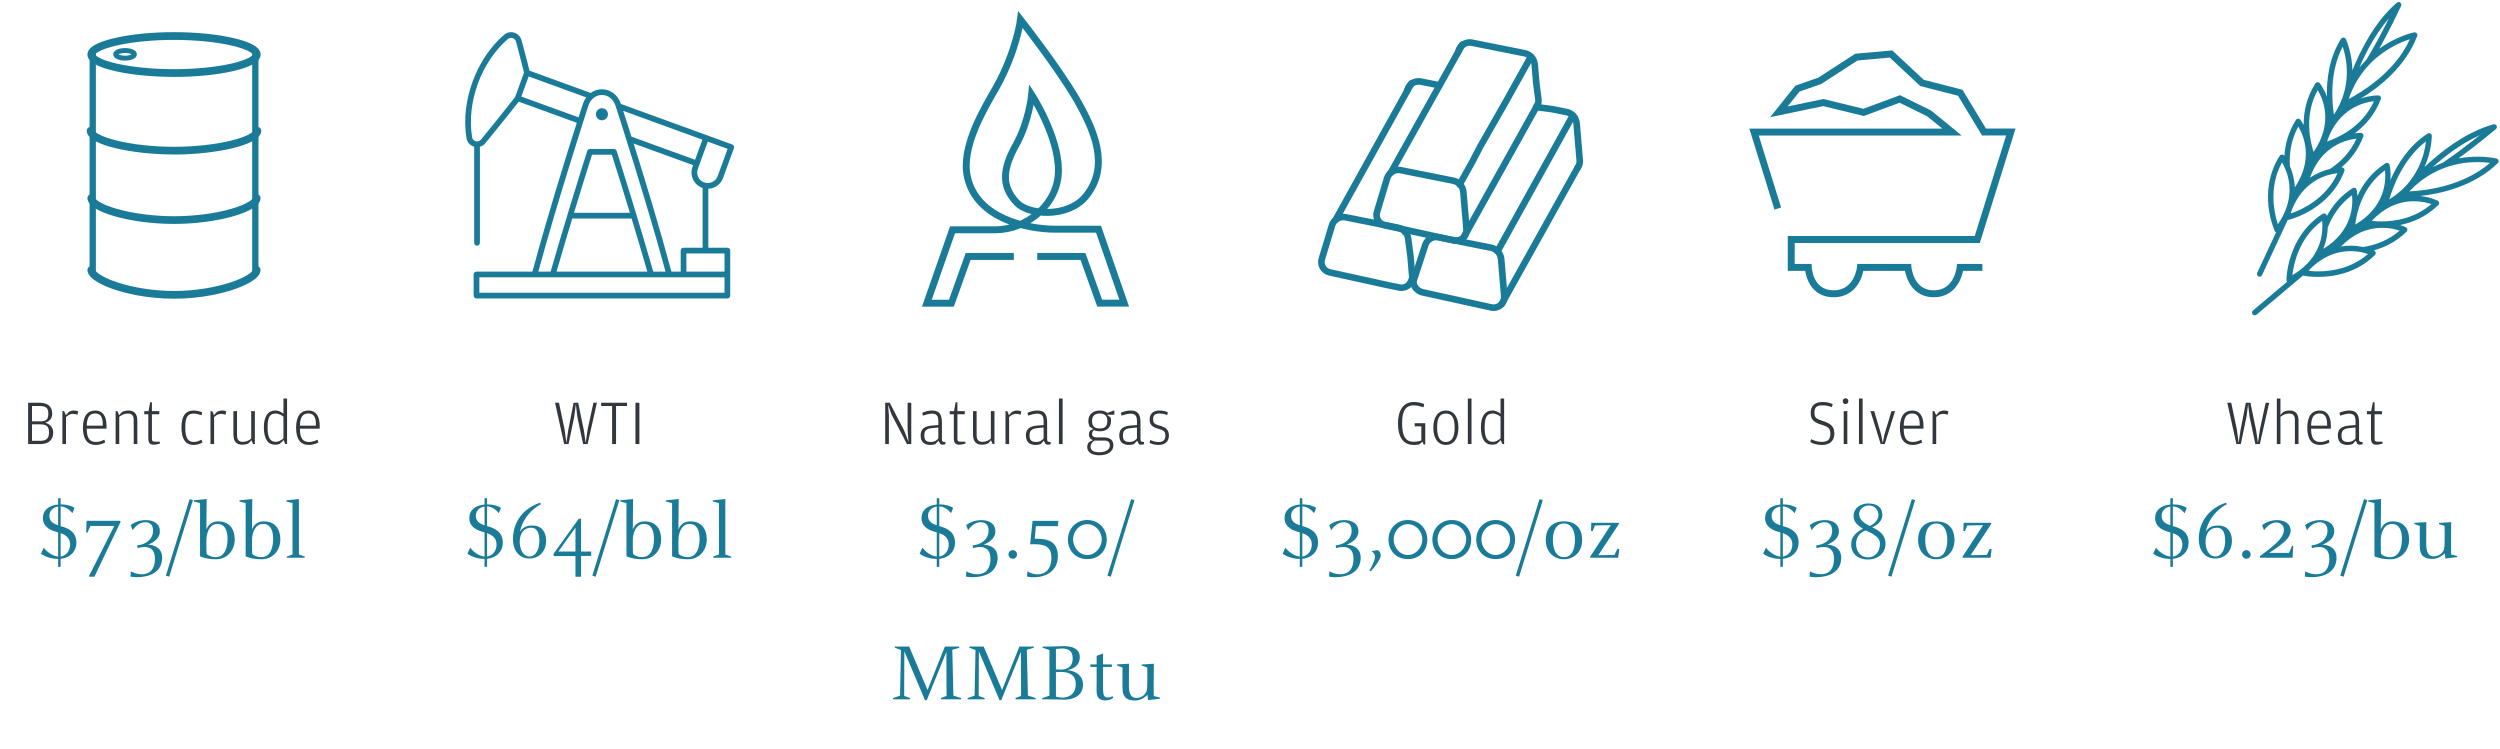 <svg width="671" height="201" viewBox="0 0 671 201" fill="none" xmlns="http://www.w3.org/2000/svg">
<path d="M670.616 43.079C670.55 42.823 670.342 42.625 670.086 42.559C670.001 42.54 668.034 42.048 664.997 42.048C663.446 42.048 661.706 42.18 659.861 42.511C664.931 38.832 669.566 34.934 669.907 34.641C670.171 34.424 670.247 34.036 670.077 33.733C669.916 33.431 669.566 33.279 669.226 33.364C661.375 35.549 654.375 41.376 650.762 44.81C652.72 40.336 652.691 36.533 652.691 36.467C652.691 36.202 652.54 35.956 652.303 35.833C652.067 35.701 651.783 35.72 651.556 35.861C646.477 39.115 643.374 44.223 641.586 48.319C641.766 45.954 641.388 44.308 641.378 44.271C641.321 44.034 641.151 43.854 640.934 43.76C640.716 43.675 640.461 43.694 640.262 43.826C636.46 46.266 634.142 49.52 632.742 52.585C632.666 51.592 632.534 50.986 632.525 50.958C632.468 50.722 632.307 50.542 632.08 50.447C631.862 50.362 631.607 50.381 631.408 50.514C628.136 52.604 625.969 55.309 624.532 57.967C624.522 57.901 624.513 57.854 624.503 57.844C624.447 57.608 624.286 57.428 624.059 57.334C623.841 57.248 623.586 57.267 623.387 57.4C613.881 63.491 613.682 74.681 613.682 75.164C613.682 75.334 613.739 75.495 613.843 75.627L604.696 83.336C604.384 83.601 604.346 84.065 604.602 84.377C604.743 84.547 604.952 84.642 605.169 84.642C605.339 84.642 605.51 84.585 605.642 84.471L618.1 73.972C618.573 74.067 620.076 74.322 622.186 74.322C626.414 74.322 632.477 73.3 637.424 68.467C637.595 68.296 637.67 68.06 637.632 67.823C637.595 67.587 637.443 67.388 637.235 67.275C637.226 67.275 637.178 67.246 637.103 67.209C640.044 66.405 643.166 64.891 645.928 62.186C646.098 62.016 646.174 61.779 646.136 61.543C646.098 61.306 645.947 61.108 645.739 60.994C645.692 60.966 645.133 60.691 644.197 60.398C647.536 59.708 651.216 58.185 654.432 55.044C654.602 54.884 654.678 54.638 654.64 54.401C654.602 54.165 654.451 53.957 654.242 53.853C654.148 53.805 652.322 52.907 649.551 52.613C654.99 52.017 663.976 50.078 670.408 43.779C670.597 43.59 670.673 43.315 670.607 43.06L670.616 43.079ZM635.561 68.183C631.134 72.004 625.913 72.837 622.205 72.837C621.174 72.837 620.294 72.771 619.622 72.695L619.717 72.61C619.802 72.534 619.868 72.439 619.906 72.335C622.205 70.009 624.74 68.505 627.483 67.823C628.59 67.549 629.725 67.407 630.898 67.407C632.175 67.407 633.3 67.578 634.208 67.786C634.729 67.909 635.192 68.041 635.551 68.164L635.561 68.183ZM623.255 59.282C623.293 59.642 623.321 60.086 623.33 60.587C623.349 62.309 623.075 64.749 621.76 67.284C620.587 69.555 618.601 71.891 615.262 73.858C615.602 70.945 617.04 63.832 623.245 59.282H623.255ZM631.276 52.396C631.569 55.063 631.446 62.006 623.567 66.802C624.447 64.674 624.73 62.65 624.768 61.07C625.913 58.147 627.88 54.884 631.276 52.396ZM640.13 45.708C640.423 48.404 640.3 55.48 632.146 60.285C632.477 57.371 633.924 50.249 640.13 45.708ZM651.13 37.961C650.771 41.14 649.087 48.735 641.293 53.503C642.258 50.182 645.048 42.559 651.13 37.961ZM652.956 44.829C655.936 42.152 660.476 38.567 665.593 36.268C662.964 38.368 659.171 41.3 655.642 43.665C654.753 43.996 653.864 44.375 652.956 44.829ZM630.898 65.941C630.113 65.941 629.252 66.007 628.325 66.159C631.569 62.829 635.296 61.145 639.411 61.145C641.416 61.145 643.062 61.571 644.065 61.902C640.924 64.617 637.377 65.818 634.265 66.291C633.31 66.093 632.175 65.941 630.907 65.941H630.898ZM639.203 59.433C638.143 59.433 637.245 59.367 636.573 59.282C639.884 55.782 643.686 54.013 647.914 54.013C649.92 54.013 651.566 54.439 652.568 54.77C648.141 58.601 642.911 59.424 639.212 59.424L639.203 59.433ZM646.647 51.374C647.612 50.362 648.595 49.483 649.598 48.697C651.802 46.976 654.082 45.784 656.286 44.989C659.445 43.854 662.481 43.504 664.997 43.504C666.35 43.504 667.485 43.608 668.308 43.722C660.949 50.088 650.752 51.185 646.647 51.365V51.374Z" fill="#1A7B98"/>
<path d="M606.143 74.209C606.247 74.256 606.351 74.275 606.455 74.275C606.73 74.275 607.004 74.114 607.127 73.849L614.013 59.074C615.404 58.734 625.43 55.962 629.223 45.936C629.308 45.709 629.28 45.463 629.148 45.264C629.015 45.066 628.798 44.943 628.561 44.933H628.438C630.746 42.975 632.931 40.298 634.303 36.666C634.388 36.448 634.36 36.193 634.227 35.994C634.095 35.796 633.877 35.673 633.641 35.663H633.527C633.31 35.663 632.77 35.673 632.023 35.767C634.719 33.762 637.415 30.83 639.013 26.611C639.098 26.393 639.07 26.138 638.938 25.939C638.805 25.741 638.588 25.618 638.351 25.608H638.238C637.774 25.608 635.92 25.665 633.622 26.45C638.276 23.641 645.587 18.107 648.775 9.67C648.87 9.424 648.822 9.14 648.652 8.932C648.482 8.724 648.208 8.629 647.952 8.686C647.867 8.696 643.383 9.613 638.616 13.047C641.69 7.542 644.273 1.999 644.462 1.592C644.604 1.28 644.519 0.901 644.244 0.693C643.97 0.485 643.582 0.495 643.317 0.722C637.122 6.009 633.224 14.248 631.389 18.873C631.285 13.993 629.658 10.55 629.621 10.493C629.507 10.256 629.271 10.095 628.996 10.077C628.722 10.067 628.476 10.19 628.334 10.417C625.099 15.506 624.437 21.446 624.532 25.92C623.699 23.698 622.668 22.364 622.64 22.335C622.488 22.146 622.261 22.052 622.025 22.061C621.788 22.071 621.571 22.203 621.438 22.402C619.017 26.223 618.289 30.149 618.298 33.516C617.816 32.646 617.437 32.154 617.418 32.135C617.267 31.946 617.04 31.851 616.804 31.861C616.567 31.87 616.35 32.003 616.227 32.201C614.146 35.483 613.313 38.842 613.133 41.859C613.086 41.802 613.058 41.764 613.058 41.755C612.906 41.566 612.679 41.471 612.443 41.48C612.206 41.49 611.989 41.622 611.866 41.821C605.812 51.356 610.343 61.581 610.542 62.016C610.608 62.177 610.74 62.29 610.892 62.366L605.831 73.225C605.661 73.594 605.822 74.029 606.191 74.199L606.143 74.209ZM616.86 33.98C618.251 36.278 621.06 42.625 615.933 50.296C615.829 47.998 615.243 46.049 614.609 44.593C614.41 41.462 614.827 37.678 616.86 33.98ZM641.189 4.912C639.666 7.977 637.415 12.309 635.173 15.979C634.53 16.632 633.896 17.341 633.281 18.107C634.851 14.418 637.481 9.187 641.189 4.912ZM627.388 46.484C624.248 53.437 617.645 56.341 614.836 57.296L614.883 57.182C614.931 57.078 614.95 56.974 614.94 56.861C616.179 53.427 617.995 51.129 619.916 49.578C622.091 47.818 624.39 47.033 626.054 46.693C626.556 46.588 627.01 46.522 627.379 46.484H627.388ZM619.991 47.695C623.047 39.097 629.781 37.508 632.468 37.224C630.746 41.036 627.975 43.628 625.364 45.349C623.822 45.709 621.902 46.399 619.991 47.695ZM624.569 37.99C627.558 29.08 634.454 27.453 637.169 27.169C634.01 34.159 627.35 37.054 624.569 37.99ZM630.387 26.573C630.831 25.249 631.361 24.038 631.947 22.903C633.206 20.482 634.738 18.495 636.355 16.878C640.252 12.99 644.623 11.221 646.808 10.531C642.825 19.337 633.934 24.71 630.387 26.564V26.573ZM626.414 30.773C625.894 27.349 625.203 19.271 628.788 12.527C629.8 15.553 631.493 23.149 626.414 30.773ZM620.966 40.771C620.048 37.981 618.364 30.915 622.072 24.189C623.472 26.516 626.348 32.977 620.966 40.771ZM614.505 51.498C614.401 54.042 613.578 57.012 611.384 60.191C610.466 57.41 608.773 50.344 612.49 43.609C612.679 43.921 612.897 44.309 613.105 44.763C613.852 46.314 614.619 48.651 614.505 51.498Z" fill="#1A7B98"/>
<path d="M600.26 119.187L597.808 108.102H598.864L600.362 115.236L600.856 118.88L601.333 115.56L602.78 108.102H604.023L605.555 115.56L606.032 118.88L606.56 115.236L608.109 108.102H609.046L606.543 119.187H605.334L603.768 111.797L603.393 108.46L602.967 111.797L601.435 119.187H600.26ZM612.07 111.882V119.187H611.1V106.962H612.07V111.406L612.802 110.588C613.177 110.401 613.722 110.18 614.539 110.18C615.935 110.18 616.923 110.895 616.923 112.921V119.187H615.952V112.717C615.952 111.389 615.305 110.997 614.403 110.997C613.381 110.997 612.802 111.337 612.07 111.882ZM620.293 115.049C620.31 117.722 621.127 118.625 622.779 118.625C623.545 118.625 624.209 118.403 625.026 118.012L625.248 118.761C624.72 119.05 623.732 119.425 622.711 119.425C620.463 119.425 619.271 117.91 619.271 114.777C619.271 111.508 620.651 110.18 622.609 110.18C624.618 110.18 625.605 111.763 625.605 114.215V115.049H620.293ZM620.293 114.249H624.601V114.028C624.601 111.797 623.92 110.98 622.609 110.98C621.315 110.98 620.378 111.559 620.293 114.249ZM632.222 114.079V113.04C632.222 111.882 631.933 111.031 630.588 111.031C629.719 111.031 628.936 111.269 628.068 111.559L627.915 110.776C628.766 110.435 629.532 110.18 630.571 110.18C632.409 110.18 633.176 111.184 633.176 113.381V117.927C633.176 118.454 633.363 118.608 633.806 118.608H634.095L634.129 119.204C633.993 119.272 633.738 119.357 633.431 119.357C633.21 119.357 633.005 119.323 632.801 119.238L632.256 118.301L631.439 119.187C631.115 119.323 630.605 119.425 630.094 119.425C628.613 119.425 627.472 118.761 627.472 116.871C627.472 115.134 628.476 114.385 630.554 114.215L632.222 114.079ZM632.222 117.671V114.743L630.622 114.896C629.106 115.032 628.459 115.509 628.459 116.837V116.956C628.459 118.148 628.987 118.625 630.213 118.625C631.235 118.625 631.814 118.165 632.222 117.671ZM637.802 119.357C636.78 119.357 636.372 118.829 636.372 117.569V111.184H635.282V110.35H636.423L636.865 107.966H637.342V110.35H639.317V111.184H637.342V117.722C637.342 118.335 637.495 118.54 638.074 118.54H639.453L639.504 119.033C638.994 119.204 638.449 119.357 637.802 119.357Z" fill="#31373D"/>
<path d="M583.201 133.716V135.374H583.337C584.79 135.374 586.243 135.805 586.924 136.327L586.357 137.734C585.698 136.917 584.586 135.964 583.201 135.918V141.208C585.38 141.775 587.424 142.82 587.424 145.635C587.424 148.132 585.63 149.744 583.201 149.993V152.15H582.52V150.016C580.658 150.016 579.001 149.403 577.912 148.609L578.683 146.974C579.183 147.791 580.863 149.244 582.52 149.38V142.888C582.52 142.888 582.316 142.842 582.179 142.797C580.999 142.479 578.434 141.662 578.434 139.074C578.434 136.826 580.136 135.623 582.52 135.419V133.716H583.201ZM583.201 149.38C584.472 149.176 585.744 148.109 585.744 146.089C585.744 144.204 584.177 143.433 583.201 143.092V149.38ZM582.52 135.964C581.203 136.145 580.182 137.053 580.182 138.438C580.182 140.027 581.362 140.595 582.52 140.981V135.964ZM592.055 142.683C592.872 141.412 593.984 141.049 595.346 141.049C597.844 141.049 599.047 142.752 599.047 145.135C599.047 148.109 597.072 149.903 594.552 149.903C591.578 149.903 590.148 147.451 590.148 144.727C590.148 140.005 592.985 136.395 597.458 134.919L597.662 135.351C596.141 136.1 594.62 137.462 593.598 139.006C592.758 140.232 592.259 141.503 592.055 142.683ZM594.62 149.358C596.391 149.358 597.231 147.178 597.231 145.271C597.231 143.728 597.004 141.639 594.961 141.639C593.144 141.639 591.964 143.206 591.964 145.385C591.964 146.997 592.622 149.358 594.62 149.358ZM602.929 147.655C603.564 147.655 604.064 148.177 604.064 148.813C604.064 149.471 603.564 149.971 602.929 149.971C602.27 149.971 601.771 149.471 601.771 148.813C601.771 148.177 602.27 147.655 602.929 147.655ZM607.67 142.343L607.148 140.958C608.237 140.073 609.827 139.596 611.143 139.596C612.891 139.596 614.798 140.345 614.798 142.411C614.798 143.796 613.845 144.772 612.959 145.567C611.62 146.747 609.849 147.837 609.055 148.382H614.367L615.184 146.497L615.502 146.543L615.32 149.698H606.603L606.558 149.267C607.534 148.563 609.441 147.178 610.939 145.771C612.097 144.681 613.005 143.455 613.005 142.229C613.005 140.913 611.938 140.232 610.962 140.232C609.645 140.232 608.351 141.299 607.67 142.343ZM627.125 149.676C627.125 153.603 623.697 154.92 620.383 154.92C619.724 154.92 619.112 154.852 618.635 154.783L618.726 153.331C619.361 153.739 620.496 154.125 621.654 154.125C624.197 154.125 625.196 152.332 625.196 149.971C625.196 147.383 623.743 146.815 622.403 146.815C621.631 146.815 620.905 146.997 620.519 147.11L620.406 146.384C622.653 146.179 624.696 144.795 624.696 142.388C624.696 141.004 623.947 140.164 622.63 140.164C621.2 140.164 619.951 141.14 619.202 142.32L618.68 140.935C619.497 140.322 620.837 139.596 622.766 139.596C624.719 139.596 626.512 140.459 626.512 142.615C626.512 145.113 623.538 146.111 623.334 146.179C623.493 146.179 627.125 146.225 627.125 149.676ZM628.124 154.511L634.503 133.966L635.389 134.238L629.032 154.783L628.124 154.511ZM637.3 135.033L635.642 134.602V134.284L639.07 133.943L639.002 142.116C639.547 140.64 640.705 139.937 642.226 139.937C645.109 139.937 646.607 141.912 646.607 144.795C646.607 147.7 644.587 150.107 641.59 150.107C639.184 150.107 637.776 149.539 637.3 149.312V135.033ZM639.002 146.951C639.002 147.996 639.07 148.654 639.07 148.654C639.547 149.199 640.569 149.539 641.431 149.539C644.11 149.539 644.678 146.724 644.678 144.613C644.678 142.275 643.883 140.618 641.999 140.618C639.706 140.618 639.002 143.274 639.002 144.976V146.951ZM648.022 140.322L651.222 140.141C651.222 140.141 651.2 143.66 651.2 146.021C651.2 148.336 651.858 149.335 653.243 149.335C653.515 149.335 654.696 149.244 655.49 148.291C656.058 147.61 656.081 147.042 656.126 145.816C656.149 145.317 656.149 144.817 656.149 143.614C656.149 142.32 656.126 141.253 656.126 141.14L654.628 140.663V140.345L657.897 140.141C657.897 140.141 657.851 143.546 657.851 146.338C657.851 147.292 657.874 148.155 657.874 148.813L659.509 149.222V149.539C659.395 149.539 656.33 149.903 656.33 149.903L656.194 148.495C655.604 149.063 654.469 150.016 652.857 150.016C650.95 150.016 649.474 149.38 649.474 146.656V141.162L648.022 140.64V140.322Z" fill="#1A7B99"/>
<path d="M46.709 20.267C40.91 20.267 35.31 19.718 30.941 18.715C26.23 17.637 23.837 16.275 23.837 14.639C23.837 13.002 26.23 11.631 30.941 10.552C35.31 9.55 40.91 9.001 46.709 9.001C52.507 9.001 58.107 9.55 62.477 10.552C67.187 11.631 69.581 13.002 69.581 14.639C69.581 16.275 67.187 17.646 62.477 18.725C58.107 19.727 52.507 20.276 46.709 20.276V20.267ZM46.709 10.335C41.09 10.335 35.443 10.883 31.234 11.848C26.438 12.945 25.171 14.156 25.171 14.639C25.171 15.121 26.438 16.322 31.234 17.429C35.452 18.394 41.09 18.942 46.709 18.942C52.327 18.942 57.974 18.394 62.184 17.429C66.989 16.332 68.247 15.121 68.247 14.639C68.247 14.156 66.979 12.955 62.184 11.848C57.965 10.883 52.327 10.335 46.709 10.335Z" fill="#1A7B99" stroke="#1A7B99" stroke-width="0.747" stroke-miterlimit="10"/>
<path d="M46.709 59.73C41.166 59.73 35.396 58.992 30.903 57.696C28.264 56.94 23.837 55.341 23.837 53.147C23.837 52.778 24.13 52.484 24.499 52.484C24.868 52.484 25.161 52.778 25.161 53.147C25.161 53.761 26.788 55.133 31.262 56.419C35.642 57.677 41.27 58.406 46.699 58.406C52.129 58.406 57.757 57.687 62.136 56.419C66.61 55.133 68.237 53.752 68.237 53.147C68.237 52.778 68.54 52.484 68.9 52.484C69.259 52.484 69.562 52.778 69.562 53.147C69.562 55.341 65.135 56.93 62.496 57.696C58.003 58.983 52.233 59.73 46.69 59.73H46.709Z" fill="#1A7B99" stroke="#1A7B99" stroke-width="0.747" stroke-miterlimit="10"/>
<path d="M46.709 41.095C35.802 41.095 23.648 38.627 23.648 35.089C23.648 34.72 23.941 34.427 24.31 34.427C24.679 34.427 24.972 34.72 24.972 35.089C24.972 35.666 26.618 36.933 31.148 38.069C35.49 39.147 41.166 39.771 46.699 39.771C52.233 39.771 57.918 39.147 62.25 38.069C66.781 36.933 68.427 35.666 68.427 35.089C68.427 34.72 68.729 34.427 69.089 34.427C69.448 34.427 69.751 34.72 69.751 35.089C69.751 38.627 57.596 41.105 46.69 41.105H46.699L46.709 41.095Z" fill="#1A7B99" stroke="#1A7B99" stroke-width="0.747" stroke-miterlimit="10"/>
<path d="M46.709 79.793C39.236 79.793 33.58 78.28 30.874 77.372C28.755 76.662 23.837 74.771 23.837 72.453C23.837 72.094 24.13 71.791 24.499 71.791C24.868 71.791 25.161 72.094 25.161 72.453C25.161 73.077 26.826 74.619 31.29 76.114C35.765 77.608 41.383 78.469 46.699 78.469C52.015 78.469 57.634 77.608 62.108 76.114C66.573 74.619 68.237 73.077 68.237 72.453C68.237 72.094 68.54 71.791 68.9 71.791C69.259 71.791 69.562 72.094 69.562 72.453C69.562 74.771 64.643 76.662 62.524 77.372C59.819 78.28 54.162 79.793 46.69 79.793H46.709Z" fill="#1A7B99" stroke="#1A7B99" stroke-width="0.747" stroke-miterlimit="10"/>
<path d="M25.36 14.639H24.414V73.209H25.36V14.639Z" fill="#1A7B99" stroke="#1A7B99" stroke-width="0.747" stroke-miterlimit="10"/>
<path d="M69.004 14.639H68.058V73.209H69.004V14.639Z" fill="#1A7B99" stroke="#1A7B99" stroke-width="0.747" stroke-miterlimit="10"/>
<path d="M33.57 15.888C32.18 15.888 30.77 15.434 30.77 14.583C30.77 13.731 32.18 13.277 33.57 13.277C34.961 13.277 36.37 13.731 36.37 14.583C36.37 15.434 34.961 15.888 33.57 15.888ZM33.57 13.845C32.227 13.845 31.338 14.29 31.338 14.583C31.338 14.876 32.227 15.32 33.57 15.32C34.913 15.32 35.802 14.876 35.802 14.583C35.802 14.29 34.913 13.845 33.57 13.845Z" fill="#1A7B99" stroke="#1A7B99" stroke-width="0.747" stroke-miterlimit="10"/>
<path d="M7.549 119.186V108.101H10.733C12.623 108.101 14.019 109.004 14.019 111.013C14.019 112.613 12.946 113.175 12.146 113.465C13.049 113.669 14.291 114.486 14.291 116.087C14.291 118.334 12.674 119.186 10.903 119.186H7.549ZM8.588 113.09H10.767C12.418 113.09 12.963 112.545 12.963 111.081V110.962C12.963 109.515 12.367 108.97 10.58 108.97H8.588V113.09ZM8.588 118.317H10.767C12.333 118.317 13.151 117.738 13.151 116.189V116.036C13.151 114.486 12.487 113.89 10.818 113.89H8.588V118.317ZM17.681 111.422L18.532 110.502C18.975 110.298 19.384 110.179 19.826 110.179C20.371 110.179 20.763 110.298 20.984 110.4L20.78 111.319C20.405 111.166 20.099 111.081 19.554 111.081C18.788 111.081 18.277 111.456 17.715 111.932V119.186H16.745V110.349H17.221L17.681 111.422ZM23.278 115.048C23.295 117.721 24.112 118.624 25.764 118.624C26.53 118.624 27.194 118.402 28.011 118.011L28.232 118.76C27.704 119.049 26.717 119.424 25.695 119.424C23.448 119.424 22.256 117.909 22.256 114.776C22.256 111.507 23.635 110.179 25.593 110.179C27.602 110.179 28.59 111.762 28.59 114.214V115.048H23.278ZM23.278 114.248H27.585V114.027C27.585 111.796 26.904 110.979 25.593 110.979C24.299 110.979 23.363 111.558 23.278 114.248ZM31.972 111.439L32.738 110.587C33.113 110.4 33.657 110.179 34.475 110.179C35.871 110.179 36.858 110.894 36.858 112.92V119.186H35.888V112.716C35.888 111.388 35.241 110.996 34.339 110.996C33.317 110.996 32.738 111.336 32.006 111.881V119.186H31.035V110.349H31.512L31.972 111.439ZM41.235 119.356C40.214 119.356 39.805 118.828 39.805 117.568V111.183H38.715V110.349H39.856L40.299 107.965H40.776V110.349H42.751V111.183H40.776V117.721C40.776 118.334 40.929 118.539 41.508 118.539H42.887L42.938 119.032C42.427 119.203 41.882 119.356 41.235 119.356ZM51.961 119.424C49.867 119.424 48.709 117.926 48.709 114.742C48.709 111.592 49.833 110.179 51.961 110.179C52.83 110.179 53.613 110.4 54.26 110.672L54.09 111.456C53.238 111.183 52.676 111.013 52.029 111.013C50.548 111.013 49.731 111.711 49.731 114.588V114.81C49.731 117.772 50.582 118.624 52.029 118.624C52.83 118.624 53.255 118.402 54.09 118.011L54.345 118.743C53.783 119.083 52.915 119.424 51.961 119.424ZM57.427 111.422L58.279 110.502C58.721 110.298 59.13 110.179 59.573 110.179C60.117 110.179 60.509 110.298 60.73 110.4L60.526 111.319C60.152 111.166 59.845 111.081 59.3 111.081C58.534 111.081 58.023 111.456 57.461 111.932V119.186H56.491V110.349H56.968L57.427 111.422ZM67.43 117.704V110.349H68.4V119.186H67.924L67.464 118.164L66.749 118.981C66.391 119.169 65.812 119.356 64.995 119.356C63.633 119.356 62.645 118.641 62.645 116.615V110.349H63.616V116.819C63.616 118.147 64.246 118.59 65.131 118.59C66.136 118.59 66.766 118.266 67.43 117.704ZM76.08 111.064V106.961H77.05V119.186H76.574L76.131 118.13L75.126 119.1C74.871 119.22 74.445 119.356 73.832 119.356C71.874 119.356 70.819 117.755 70.819 114.674C70.819 111.626 72.028 110.179 73.867 110.179C74.888 110.179 75.603 110.638 76.08 111.064ZM76.08 117.653V111.83C75.688 111.524 74.956 110.996 73.986 110.996C72.606 110.996 71.823 111.711 71.823 114.588V114.827C71.823 117.636 72.624 118.59 74.003 118.59C74.837 118.59 75.314 118.249 76.08 117.653ZM80.49 115.048C80.507 117.721 81.325 118.624 82.976 118.624C83.743 118.624 84.406 118.402 85.224 118.011L85.445 118.76C84.917 119.049 83.93 119.424 82.908 119.424C80.661 119.424 79.469 117.909 79.469 114.776C79.469 111.507 80.848 110.179 82.806 110.179C84.815 110.179 85.803 111.762 85.803 114.214V115.048H80.49ZM80.49 114.248H84.798V114.027C84.798 111.796 84.117 110.979 82.806 110.979C81.512 110.979 80.576 111.558 80.49 114.248Z" fill="#31373D"/>
<path d="M16.276 133.715V135.373H16.412C17.865 135.373 19.318 135.804 19.999 136.326L19.432 137.733C18.773 136.916 17.661 135.963 16.276 135.917V141.207C18.455 141.774 20.498 142.819 20.498 145.634C20.498 148.131 18.705 149.743 16.276 149.992V152.149H15.595V150.015C13.733 150.015 12.076 149.402 10.987 148.608L11.758 146.973C12.258 147.79 13.938 149.243 15.595 149.379V142.887C15.595 142.887 15.391 142.841 15.255 142.796C14.074 142.478 11.509 141.661 11.509 139.073C11.509 136.825 13.211 135.622 15.595 135.418V133.715H16.276ZM16.276 149.379C17.547 149.175 18.819 148.108 18.819 146.088C18.819 144.203 17.252 143.432 16.276 143.091V149.379ZM15.595 135.963C14.278 136.144 13.257 137.052 13.257 138.437C13.257 140.026 14.437 140.594 15.595 140.98V135.963ZM23.132 142.932L23.245 139.777H32.258L32.349 140.117C32.349 140.117 27.195 150.832 25.334 154.805L23.813 154.76C24.222 153.965 30.669 141.161 30.669 141.161H24.267L23.473 142.955L23.132 142.932ZM43.518 149.675C43.518 153.602 40.09 154.919 36.776 154.919C36.117 154.919 35.504 154.851 35.028 154.782L35.118 153.33C35.754 153.738 36.889 154.124 38.047 154.124C40.59 154.124 41.588 152.331 41.588 149.97C41.588 147.382 40.136 146.814 38.796 146.814C38.024 146.814 37.298 146.996 36.912 147.109L36.798 146.383C39.046 146.179 41.089 144.794 41.089 142.387C41.089 141.003 40.34 140.163 39.023 140.163C37.593 140.163 36.344 141.139 35.595 142.319L35.073 140.934C35.89 140.321 37.23 139.595 39.159 139.595C41.112 139.595 42.905 140.458 42.905 142.614C42.905 145.112 39.931 146.11 39.727 146.179C39.886 146.179 43.518 146.224 43.518 149.675ZM44.517 154.51L50.896 133.965L51.781 134.237L45.425 154.782L44.517 154.51ZM53.692 135.032L52.035 134.601V134.283L55.463 133.942L55.395 142.115C55.94 140.639 57.098 139.936 58.619 139.936C61.502 139.936 63 141.911 63 144.794C63 147.7 60.98 150.106 57.983 150.106C55.577 150.106 54.169 149.538 53.692 149.311V135.032ZM55.395 146.95C55.395 147.995 55.463 148.653 55.463 148.653C55.94 149.198 56.962 149.538 57.824 149.538C60.503 149.538 61.071 146.723 61.071 144.612C61.071 142.274 60.276 140.617 58.392 140.617C56.099 140.617 55.395 143.273 55.395 144.975V146.95ZM65.935 135.032L64.278 134.601V134.283L67.706 133.942L67.638 142.115C68.183 140.639 69.341 139.936 70.862 139.936C73.745 139.936 75.243 141.911 75.243 144.794C75.243 147.7 73.223 150.106 70.226 150.106C67.82 150.106 66.412 149.538 65.935 149.311V135.032ZM67.638 146.95C67.638 147.995 67.706 148.653 67.706 148.653C68.183 149.198 69.204 149.538 70.067 149.538C72.746 149.538 73.313 146.723 73.313 144.612C73.313 142.274 72.519 140.617 70.635 140.617C68.342 140.617 67.638 143.273 67.638 144.975V146.95ZM78.519 135.032L76.862 134.601V134.283L80.221 133.942V148.812L81.788 149.379V149.697H76.975V149.379L78.519 148.812V135.032Z" fill="#1A7B99"/>
<path d="M376.176 77.549C375.949 77.549 375.712 77.53 375.485 77.474L371.9 76.736L356.804 73.416C355.943 73.227 355.196 72.687 354.751 71.931C354.316 71.174 354.202 70.266 354.458 69.433L357.191 60.381C357.627 58.934 358.989 57.922 360.502 57.922C360.729 57.922 360.956 57.95 361.183 57.988L375.324 60.807C376.053 60.958 376.715 61.318 377.245 61.847L377.339 61.951C377.595 62.226 377.822 62.557 377.973 62.916C378.143 63.304 378.247 63.711 378.285 64.127L378.909 68.923L379.344 74.097C379.42 74.995 379.127 75.856 378.522 76.509C377.916 77.162 377.065 77.54 376.185 77.54L376.176 77.549ZM360.502 58.575C359.282 58.575 358.175 59.398 357.825 60.57L355.092 69.623C354.893 70.294 354.969 70.994 355.328 71.6C355.687 72.215 356.264 72.631 356.945 72.782L357.106 72.82L372.052 76.112L375.637 76.849C376.535 77.048 377.434 76.745 378.049 76.083C378.531 75.553 378.767 74.872 378.711 74.163L378.276 68.998L377.651 64.203C377.623 63.843 377.528 63.512 377.386 63.191C377.245 62.859 377.036 62.557 376.791 62.32L376.696 62.226C376.28 61.838 375.769 61.573 375.211 61.459L361.07 58.631C360.88 58.593 360.701 58.575 360.512 58.575H360.502Z" stroke="#1A7B99" stroke-width="1.116" stroke-miterlimit="10"/>
<path d="M377.642 24.815C377.642 24.815 377.576 24.815 377.547 24.805C377.377 24.758 377.273 24.569 377.33 24.399L377.462 23.963C377.651 23.358 377.992 22.819 378.446 22.403C379.259 21.665 380.385 21.362 381.444 21.58L386.391 22.564C386.571 22.601 386.685 22.772 386.647 22.951C386.609 23.131 386.439 23.245 386.259 23.207L381.312 22.223C380.442 22.053 379.534 22.299 378.881 22.885C378.503 23.226 378.228 23.661 378.077 24.153L377.945 24.588C377.907 24.73 377.774 24.815 377.632 24.815H377.642Z" stroke="#1A7B99" stroke-width="1.116" stroke-miterlimit="10"/>
<path d="M358.525 59.246C358.478 59.246 358.412 59.236 358.364 59.208C358.203 59.123 358.147 58.915 358.241 58.763L378.531 22.214C378.616 22.062 378.815 21.996 378.976 22.091C379.127 22.176 379.193 22.384 379.098 22.535L358.818 59.085C358.762 59.199 358.648 59.255 358.535 59.255L358.525 59.246Z" stroke="#1A7B99" stroke-width="1.116" stroke-miterlimit="10"/>
<path d="M376.999 62.406C376.819 62.406 376.667 62.264 376.667 62.084C376.667 61.904 376.809 61.753 376.999 61.753C377.188 61.753 377.33 61.895 377.33 62.084C377.33 62.273 377.188 62.415 376.999 62.415V62.406Z" stroke="#1A7B99" stroke-width="1.116" stroke-miterlimit="10"/>
<path d="M378.332 76.547C378.285 76.547 378.219 76.537 378.171 76.509C378.02 76.424 377.954 76.216 378.049 76.064L378.607 75.062C378.692 74.91 378.89 74.844 379.042 74.929C379.193 75.005 379.259 75.204 379.184 75.355L378.607 76.376C378.55 76.48 378.436 76.547 378.323 76.547H378.332Z" stroke="#1A7B99" stroke-width="1.116" stroke-miterlimit="10"/>
<path d="M400.892 82.911C400.665 82.911 400.429 82.892 400.202 82.836L381.738 78.778C380.763 78.56 379.893 77.917 379.42 77.047C379.042 76.366 378.957 75.628 379.184 74.985L382.135 65.942C382.561 64.353 383.894 63.274 385.455 63.274C385.682 63.274 385.909 63.293 386.127 63.341L400.268 66.169C400.996 66.32 401.658 66.68 402.188 67.209L402.283 67.313C402.538 67.588 402.765 67.919 402.916 68.278C403.087 68.657 403.191 69.073 403.238 69.489L404.08 79.468C404.156 80.367 403.862 81.228 403.257 81.88C402.652 82.542 401.8 82.911 400.921 82.911H400.892ZM385.446 63.937C384.169 63.937 383.109 64.797 382.759 66.141L379.799 75.202C379.628 75.675 379.704 76.224 379.988 76.735C380.376 77.425 381.094 77.964 381.88 78.135L382.031 78.172L400.344 82.202C401.223 82.391 402.141 82.098 402.746 81.436C403.229 80.906 403.465 80.225 403.408 79.516L402.566 69.536C402.538 69.196 402.453 68.855 402.311 68.534C402.169 68.203 401.961 67.9 401.715 67.663L401.621 67.569C401.204 67.181 400.694 66.916 400.135 66.803L385.994 63.974C385.814 63.937 385.625 63.918 385.455 63.918L385.446 63.937Z" stroke="#1A7B99" stroke-width="1.116" stroke-miterlimit="10"/>
<path d="M423.414 45.368C423.357 45.368 423.291 45.349 423.244 45.311C423.092 45.217 423.045 45.018 423.149 44.867L423.168 44.829C423.546 44.337 423.726 43.722 423.669 43.098L422.828 33.128C422.799 32.788 422.714 32.457 422.572 32.126C422.43 31.794 422.222 31.492 421.976 31.255L421.882 31.161C421.655 30.943 421.399 30.773 421.134 30.65C420.888 30.527 420.652 30.451 420.397 30.395L416.585 29.628L412.309 29.061C412.129 29.042 412.006 28.872 412.025 28.692C412.044 28.512 412.215 28.389 412.394 28.408L416.698 28.976L420.529 29.742C420.832 29.799 421.134 29.893 421.418 30.045C421.787 30.215 422.128 30.47 422.44 30.782L422.534 30.886C422.79 31.161 423.017 31.492 423.168 31.851C423.338 32.239 423.442 32.646 423.49 33.062L424.332 43.041C424.398 43.836 424.171 44.602 423.698 45.226C423.632 45.311 423.528 45.359 423.423 45.359L423.414 45.368Z" stroke="#1A7B99" stroke-width="1.116" stroke-miterlimit="10"/>
<path d="M401.933 67.778C401.885 67.778 401.819 67.768 401.772 67.74C401.62 67.654 401.554 67.456 401.649 67.295L421.844 30.849C421.929 30.698 422.128 30.632 422.288 30.727C422.449 30.812 422.506 31.02 422.421 31.171L402.226 67.617C402.169 67.73 402.055 67.787 401.942 67.787L401.933 67.778Z" stroke="#1A7B99" stroke-width="1.116" stroke-miterlimit="10"/>
<path d="M403.049 81.918C403.001 81.918 402.935 81.909 402.897 81.881C402.737 81.795 402.68 81.597 402.774 81.436L423.149 44.877C423.234 44.716 423.433 44.659 423.594 44.754C423.745 44.839 423.811 45.038 423.717 45.199L403.342 81.758C403.285 81.871 403.172 81.928 403.058 81.928L403.049 81.918Z" stroke="#1A7B99" stroke-width="1.116" stroke-miterlimit="10"/>
<path d="M390.761 64.92C390.534 64.92 390.298 64.892 390.071 64.845L371.607 60.787C370.746 60.598 369.999 60.049 369.554 59.302C369.119 58.545 369.006 57.637 369.261 56.805L371.995 47.752C372.43 46.305 373.792 45.293 375.305 45.293C375.532 45.293 375.759 45.312 375.986 45.359L390.128 48.187C390.374 48.244 390.601 48.31 390.799 48.395C391.197 48.556 391.556 48.783 391.878 49.067C391.925 49.114 391.991 49.162 392.038 49.209L392.133 49.313C392.388 49.587 392.615 49.928 392.776 50.287C392.946 50.675 393.051 51.082 393.088 51.498L393.93 61.477C393.968 61.884 393.93 62.281 393.807 62.669L393.788 62.726C393.665 63.123 393.457 63.492 393.174 63.814C392.568 64.514 391.698 64.93 390.771 64.93H390.761V64.92ZM383.979 62.84H384.017L390.213 64.211C391.121 64.41 392.067 64.088 392.672 63.388C392.899 63.123 393.069 62.83 393.164 62.508L393.183 62.461C393.268 62.158 393.296 61.846 393.278 61.534L392.436 51.555C392.407 51.214 392.322 50.874 392.18 50.552C392.038 50.221 391.83 49.918 391.584 49.682L391.49 49.587C391.49 49.587 391.48 49.578 391.471 49.568L391.452 49.55C391.187 49.304 390.894 49.124 390.553 48.982C390.383 48.906 390.203 48.859 389.995 48.812L375.864 45.983C375.684 45.946 375.495 45.927 375.315 45.927C374.095 45.927 372.988 46.75 372.638 47.923L369.904 56.975C369.706 57.647 369.781 58.346 370.141 58.952C370.5 59.567 371.077 59.983 371.758 60.134L371.91 60.172L383.979 62.83V62.84Z" stroke="#1A7B99" stroke-width="1.116" stroke-miterlimit="10"/>
<path d="M412.338 29.062C412.29 29.062 412.224 29.053 412.177 29.024C412.016 28.939 411.959 28.731 412.054 28.58L412.451 27.88C412.536 27.728 412.735 27.662 412.896 27.757C413.056 27.851 413.113 28.05 413.028 28.201L412.631 28.901C412.574 29.005 412.461 29.072 412.347 29.072L412.338 29.062Z" stroke="#1A7B99" stroke-width="1.116" stroke-miterlimit="10"/>
<path d="M412.338 29.061C412.29 29.061 412.243 29.052 412.196 29.024C412.035 28.939 411.969 28.749 412.054 28.588L412.092 28.522C412.234 28.333 412.347 28.125 412.442 27.907C412.574 27.548 412.631 27.179 412.593 26.81L411.997 22.166L411.59 17.342C411.562 17.001 411.477 16.661 411.335 16.339C411.193 16.008 410.985 15.705 410.739 15.469L410.644 15.374C410.417 15.157 410.162 14.986 409.897 14.864C409.651 14.741 409.415 14.665 409.159 14.608L395.018 11.78C394.157 11.61 393.249 11.855 392.597 12.442H392.587C392.218 12.792 391.944 13.227 391.793 13.719L391.66 14.154C391.613 14.324 391.424 14.428 391.253 14.372C391.083 14.324 390.979 14.135 391.036 13.965L391.168 13.53C391.357 12.934 391.689 12.395 392.143 11.979H392.161C392.965 11.241 394.091 10.928 395.151 11.146L409.292 13.974C409.594 14.031 409.888 14.135 410.181 14.277C410.54 14.447 410.89 14.703 411.202 15.015L411.297 15.119C411.552 15.393 411.779 15.724 411.931 16.084C412.101 16.471 412.205 16.878 412.243 17.294L412.65 22.109L413.236 26.744C413.274 27.226 413.217 27.699 413.047 28.144C412.943 28.428 412.792 28.692 412.612 28.929C412.546 29.014 412.442 29.061 412.347 29.061H412.338Z" stroke="#1A7B99" stroke-width="1.116" stroke-miterlimit="10"/>
<path d="M373.328 46.618C373.281 46.618 373.215 46.608 373.168 46.58C373.007 46.495 372.95 46.287 373.045 46.135L392.209 11.809C392.294 11.657 392.502 11.591 392.653 11.685C392.805 11.771 392.871 11.979 392.776 12.13L373.603 46.457C373.546 46.57 373.432 46.627 373.319 46.627L373.328 46.618Z" stroke="#1A7B99" stroke-width="1.116" stroke-miterlimit="10"/>
<path d="M391.802 49.769C391.755 49.769 391.689 49.759 391.641 49.731C391.49 49.645 391.424 49.437 391.518 49.286L394.876 43.27L397.061 39.08L403.266 28.211L410.597 15.063C410.682 14.912 410.89 14.846 411.042 14.94C411.202 15.025 411.259 15.234 411.174 15.385L403.834 28.533L397.629 39.392L395.453 43.582L392.095 49.608C392.039 49.721 391.925 49.778 391.811 49.778L391.802 49.769Z" stroke="#1A7B99" stroke-width="1.116" stroke-miterlimit="10"/>
<path d="M391.802 49.776C391.622 49.776 391.471 49.634 391.471 49.454C391.471 49.274 391.613 49.123 391.802 49.123C391.991 49.123 392.133 49.265 392.133 49.454C392.133 49.643 391.991 49.785 391.802 49.785V49.776Z" stroke="#1A7B99" stroke-width="1.116" stroke-miterlimit="10"/>
<path d="M392.918 63.918C392.871 63.918 392.805 63.908 392.757 63.88C392.606 63.795 392.54 63.587 392.634 63.435L412.262 28.22C412.347 28.068 412.546 28.002 412.707 28.097C412.867 28.191 412.924 28.39 412.829 28.541L393.211 63.757C393.155 63.871 393.041 63.927 392.928 63.927L392.918 63.918Z" stroke="#1A7B99" stroke-width="1.116" stroke-miterlimit="10"/>
<path d="M381.792 118.555L380.906 119.287C380.464 119.372 379.919 119.423 379.459 119.423C376.36 119.423 375.219 116.937 375.219 113.617C375.219 110.365 376.513 107.896 379.459 107.896C380.634 107.896 381.434 108.118 382.251 108.458L382.081 109.309C381.025 109.003 380.327 108.799 379.357 108.799C377.671 108.799 376.326 109.837 376.326 113.396V113.719C376.326 117.278 377.433 118.572 379.357 118.572C380.344 118.572 381.025 118.384 381.485 118.231V114.434H379.697V113.583H382.541V119.321H382.115L381.792 118.555ZM388.088 119.423C386.062 119.423 384.7 117.805 384.7 114.792C384.7 111.744 386.113 110.178 388.088 110.178C390.063 110.178 391.442 111.744 391.442 114.741C391.442 117.805 390.114 119.423 388.088 119.423ZM388.088 118.64C389.45 118.64 390.421 117.618 390.421 114.928V114.707C390.421 111.863 389.518 110.995 388.088 110.995C386.641 110.995 385.721 111.88 385.721 114.622V114.843C385.721 117.618 386.709 118.64 388.088 118.64ZM393.964 119.185V106.96H394.951V119.185H393.964ZM402.739 111.063V106.96H403.709V119.185H403.232L402.79 118.129L401.785 119.099C401.53 119.219 401.104 119.355 400.491 119.355C398.533 119.355 397.477 117.754 397.477 114.673C397.477 111.625 398.686 110.178 400.525 110.178C401.547 110.178 402.262 110.637 402.739 111.063ZM402.739 117.652V111.829C402.347 111.523 401.615 110.995 400.644 110.995C399.265 110.995 398.482 111.71 398.482 114.587V114.826C398.482 117.635 399.282 118.589 400.661 118.589C401.496 118.589 401.972 118.248 402.739 117.652Z" fill="#31373D"/>
<path d="M349.546 133.714V135.372H349.682C351.135 135.372 352.588 135.803 353.269 136.325L352.701 137.733C352.043 136.915 350.931 135.962 349.546 135.916V141.206C351.725 141.773 353.768 142.818 353.768 145.633C353.768 148.13 351.975 149.742 349.546 149.991V152.148H348.865V150.014C347.003 150.014 345.346 149.401 344.256 148.607L345.028 146.972C345.528 147.789 347.208 149.242 348.865 149.378V142.886C348.865 142.886 348.661 142.84 348.524 142.795C347.344 142.477 344.779 141.66 344.779 139.072C344.779 136.824 346.481 135.621 348.865 135.417V133.714H349.546ZM349.546 149.378C350.817 149.174 352.088 148.107 352.088 146.087C352.088 144.202 350.522 143.431 349.546 143.09V149.378ZM348.865 135.962C347.548 136.143 346.527 137.051 346.527 138.436C346.527 140.025 347.707 140.593 348.865 140.979V135.962ZM365.21 149.674C365.21 153.601 361.782 154.918 358.468 154.918C357.809 154.918 357.196 154.85 356.72 154.781L356.81 153.329C357.446 153.737 358.581 154.123 359.739 154.123C362.282 154.123 363.28 152.33 363.28 149.969C363.28 147.381 361.827 146.813 360.488 146.813C359.716 146.813 358.99 146.995 358.604 147.108L358.49 146.382C360.738 146.178 362.781 144.793 362.781 142.386C362.781 141.002 362.032 140.162 360.715 140.162C359.285 140.162 358.036 141.138 357.287 142.318L356.765 140.933C357.582 140.321 358.922 139.594 360.851 139.594C362.804 139.594 364.597 140.457 364.597 142.613C364.597 145.111 361.623 146.109 361.419 146.178C361.578 146.178 365.21 146.223 365.21 149.674ZM368.116 147.903L369.796 147.653C370.182 147.812 370.59 148.425 370.59 149.038C370.59 150.128 368.751 152.489 367.934 153.306L367.548 153.17C368.048 152.33 369.047 150.423 369.047 149.401C369.047 148.561 368.229 148.016 368.116 147.903ZM377.87 139.571C380.798 139.571 383.091 141.773 383.091 144.815C383.091 147.699 381.139 150.06 377.87 150.06C374.646 150.06 372.671 147.699 372.671 144.815C372.671 141.773 374.987 139.571 377.87 139.571ZM374.056 144.77C374.056 146.927 375.713 148.97 377.87 148.97C380.026 148.97 381.752 146.927 381.752 144.77C381.752 142.613 380.026 140.684 377.87 140.684C375.713 140.684 374.056 142.613 374.056 144.77ZM389.647 139.571C392.576 139.571 394.869 141.773 394.869 144.815C394.869 147.699 392.916 150.06 389.647 150.06C386.423 150.06 384.448 147.699 384.448 144.815C384.448 141.773 386.764 139.571 389.647 139.571ZM385.833 144.77C385.833 146.927 387.49 148.97 389.647 148.97C391.804 148.97 393.529 146.927 393.529 144.77C393.529 142.613 391.804 140.684 389.647 140.684C387.49 140.684 385.833 142.613 385.833 144.77ZM401.424 139.571C404.353 139.571 406.646 141.773 406.646 144.815C406.646 147.699 404.694 150.06 401.424 150.06C398.201 150.06 396.226 147.699 396.226 144.815C396.226 141.773 398.541 139.571 401.424 139.571ZM397.611 144.77C397.611 146.927 399.268 148.97 401.424 148.97C403.581 148.97 405.306 146.927 405.306 144.77C405.306 142.613 403.581 140.684 401.424 140.684C399.268 140.684 397.611 142.613 397.611 144.77ZM406.823 154.509L413.202 133.964L414.087 134.236L407.731 154.781L406.823 154.509ZM419.767 139.935C422.945 139.935 424.648 141.796 424.648 144.952C424.648 148.153 422.468 150.105 419.767 150.105C417.065 150.105 414.886 148.153 414.886 144.952C414.886 141.796 416.611 139.935 419.767 139.935ZM416.793 144.906C416.793 147.494 417.678 149.537 419.767 149.537C421.833 149.537 422.718 147.494 422.718 144.906C422.718 142.5 421.833 140.502 419.767 140.502C417.678 140.502 416.793 142.5 416.793 144.906ZM427.1 140.321H434.456L434.524 140.616L428.985 149.015C431.096 148.993 433.321 148.947 433.321 148.947L434.115 147.29L434.615 147.381L434.32 149.696H426.805L426.783 149.447L432.322 140.956C430.483 140.956 428.077 141.047 428.077 141.047L427.464 142.523H427.032L427.1 140.321Z" fill="#1A7B99"/>
<path d="M272.117 68.84H259.849L255.356 81.373H248.772L255.658 61.679H267.179C275.409 61.679 284.083 54.964 284.083 45.713C284.083 36.462 276.903 25.423 276.903 25.423C276.903 25.423 276.156 32.735 272.713 38.846C269.27 45.107 268.523 49.733 272.864 54.358C276.005 57.792 286.627 58.539 291.413 52.712C298.148 44.511 293.504 34.665 289.02 26.757C283.78 17.809 273.905 5.275 273.905 5.275C273.905 5.275 272.855 13.628 267.473 23.323C264.332 28.847 257.749 39.432 259.688 47.642C262.232 58.681 275.693 61.519 283.326 61.519H294.847L301.733 81.364H295.15L290.666 68.831H278.398" stroke="#1A7B98" stroke-width="1.863" stroke-miterlimit="10"/>
<path d="M237.588 119.186V108.101H238.797L242.747 115.695L243.837 118.607L243.598 115.355V108.101H244.586V119.186H243.428L239.291 111.251L238.354 108.612L238.575 111.507V119.186H237.588ZM251.853 114.078V113.039C251.853 111.881 251.563 111.03 250.218 111.03C249.35 111.03 248.567 111.268 247.698 111.558L247.545 110.775C248.397 110.434 249.163 110.179 250.201 110.179C252.04 110.179 252.806 111.183 252.806 113.38V117.926C252.806 118.453 252.994 118.607 253.436 118.607H253.726L253.76 119.203C253.624 119.271 253.368 119.356 253.062 119.356C252.84 119.356 252.636 119.322 252.432 119.237L251.887 118.3L251.07 119.186C250.746 119.322 250.235 119.424 249.725 119.424C248.243 119.424 247.103 118.76 247.103 116.87C247.103 115.133 248.107 114.384 250.184 114.214L251.853 114.078ZM251.853 117.67V114.742L250.252 114.895C248.737 115.031 248.09 115.508 248.09 116.836V116.955C248.09 118.147 248.618 118.624 249.844 118.624C250.865 118.624 251.444 118.164 251.853 117.67ZM257.432 119.356C256.411 119.356 256.002 118.828 256.002 117.568V111.183H254.913V110.349H256.053L256.496 107.965H256.973V110.349H258.948V111.183H256.973V117.721C256.973 118.334 257.126 118.539 257.705 118.539H259.084L259.135 119.032C258.624 119.203 258.079 119.356 257.432 119.356ZM265.94 117.704V110.349H266.911V119.186H266.434L265.974 118.164L265.259 118.981C264.902 119.169 264.323 119.356 263.505 119.356C262.143 119.356 261.156 118.641 261.156 116.615V110.349H262.126V116.819C262.126 118.147 262.756 118.59 263.642 118.59C264.646 118.59 265.276 118.266 265.94 117.704ZM270.81 111.422L271.662 110.502C272.104 110.298 272.513 110.179 272.956 110.179C273.501 110.179 273.892 110.298 274.114 110.4L273.909 111.319C273.535 111.166 273.228 111.081 272.683 111.081C271.917 111.081 271.406 111.456 270.845 111.932V119.186H269.874V110.349H270.351L270.81 111.422ZM280.102 114.078V113.039C280.102 111.881 279.812 111.03 278.467 111.03C277.599 111.03 276.816 111.268 275.947 111.558L275.794 110.775C276.645 110.434 277.412 110.179 278.45 110.179C280.289 110.179 281.055 111.183 281.055 113.38V117.926C281.055 118.453 281.243 118.607 281.685 118.607H281.975L282.009 119.203C281.872 119.271 281.617 119.356 281.311 119.356C281.089 119.356 280.885 119.322 280.681 119.237L280.136 118.3L279.319 119.186C278.995 119.322 278.484 119.424 277.973 119.424C276.492 119.424 275.351 118.76 275.351 116.87C275.351 115.133 276.356 114.384 278.433 114.214L280.102 114.078ZM280.102 117.67V114.742L278.501 114.895C276.986 115.031 276.339 115.508 276.339 116.836V116.955C276.339 118.147 276.867 118.624 278.093 118.624C279.114 118.624 279.693 118.164 280.102 117.67ZM284.217 119.186V106.961H285.205V119.186H284.217ZM297.236 110.826L299.092 110.128V111.319H297.083L298.071 112.035C298.156 112.324 298.207 112.545 298.207 112.92C298.207 115.048 296.725 115.763 295.176 115.763C294.648 115.763 294.12 115.678 293.644 115.457C293.371 115.661 293.116 115.968 293.116 116.41C293.116 117.074 293.525 117.398 294.359 117.398H296.283C297.934 117.398 298.837 118.181 298.837 119.475C298.837 121.195 297.304 122.199 295.057 122.199C292.929 122.199 291.805 121.28 291.805 119.969C291.805 119.254 292.128 118.845 292.316 118.641L293.354 118.113C292.861 117.977 292.265 117.585 292.265 116.598C292.265 116.019 292.503 115.695 292.622 115.542L293.456 115.15L292.486 114.554C292.265 114.129 292.111 113.567 292.111 112.971C292.111 110.894 293.814 110.179 295.176 110.179C295.857 110.179 296.623 110.349 297.236 110.826ZM295.176 114.997C296.606 114.997 297.202 114.384 297.202 113.022V112.92C297.202 111.762 296.606 110.979 295.176 110.979C293.729 110.979 293.116 111.762 293.116 112.903V113.005C293.116 114.384 293.729 114.997 295.176 114.997ZM293.78 118.249C293.116 118.675 292.707 119.151 292.707 119.901C292.707 120.922 293.525 121.382 295.057 121.382C296.964 121.382 297.883 120.531 297.883 119.56V119.492C297.883 118.811 297.56 118.249 296.402 118.249H293.78ZM305.158 114.078V113.039C305.158 111.881 304.869 111.03 303.524 111.03C302.655 111.03 301.872 111.268 301.004 111.558L300.851 110.775C301.702 110.434 302.468 110.179 303.507 110.179C305.346 110.179 306.112 111.183 306.112 113.38V117.926C306.112 118.453 306.299 118.607 306.742 118.607H307.031L307.065 119.203C306.929 119.271 306.674 119.356 306.367 119.356C306.146 119.356 305.941 119.322 305.737 119.237L305.192 118.3L304.375 119.186C304.052 119.322 303.541 119.424 303.03 119.424C301.549 119.424 300.408 118.76 300.408 116.87C300.408 115.133 301.412 114.384 303.49 114.214L305.158 114.078ZM305.158 117.67V114.742L303.558 114.895C302.042 115.031 301.395 115.508 301.395 116.836V116.955C301.395 118.147 301.923 118.624 303.149 118.624C304.171 118.624 304.75 118.164 305.158 117.67ZM310.993 119.424C309.852 119.424 309.035 119.134 308.541 118.862L308.712 118.096C309.308 118.368 310.091 118.641 310.976 118.641C312.066 118.641 312.781 118.198 312.781 116.955C312.781 115.814 312.457 115.525 310.738 115.031C309.444 114.657 308.558 114.129 308.558 112.596C308.558 110.996 309.597 110.179 311.18 110.179C312.151 110.179 312.917 110.4 313.445 110.672L313.275 111.405C312.611 111.166 312.151 110.996 311.163 110.996C310.108 110.996 309.495 111.319 309.495 112.562C309.495 113.686 310.006 113.873 311.334 114.265C312.934 114.742 313.734 115.321 313.734 116.938C313.734 118.351 312.815 119.424 310.993 119.424Z" fill="#31373D"/>
<path d="M252.104 133.716V135.374H252.24C253.693 135.374 255.146 135.805 255.827 136.327L255.259 137.734C254.601 136.917 253.489 135.964 252.104 135.918V141.208C254.283 141.775 256.326 142.82 256.326 145.635C256.326 148.132 254.533 149.744 252.104 149.993V152.15H251.423V150.016C249.561 150.016 247.904 149.403 246.814 148.609L247.586 146.974C248.086 147.791 249.766 149.244 251.423 149.38V142.888C251.423 142.888 251.219 142.842 251.082 142.797C249.902 142.479 247.337 141.662 247.337 139.074C247.337 136.826 249.039 135.623 251.423 135.419V133.716H252.104ZM252.104 149.38C253.375 149.176 254.646 148.109 254.646 146.089C254.646 144.204 253.08 143.433 252.104 143.092V149.38ZM251.423 135.964C250.106 136.145 249.085 137.053 249.085 138.438C249.085 140.027 250.265 140.595 251.423 140.981V135.964ZM267.768 149.676C267.768 153.603 264.34 154.92 261.026 154.92C260.367 154.92 259.754 154.852 259.278 154.783L259.368 153.331C260.004 153.739 261.139 154.125 262.297 154.125C264.839 154.125 265.838 152.332 265.838 149.971C265.838 147.383 264.385 146.815 263.046 146.815C262.274 146.815 261.548 146.997 261.162 147.11L261.048 146.384C263.296 146.179 265.339 144.795 265.339 142.388C265.339 141.004 264.59 140.164 263.273 140.164C261.843 140.164 260.594 141.14 259.845 142.32L259.323 140.935C260.14 140.322 261.48 139.596 263.409 139.596C265.362 139.596 267.155 140.459 267.155 142.615C267.155 145.113 264.181 146.111 263.977 146.179C264.136 146.179 267.768 146.225 267.768 149.676ZM271.832 147.655C272.467 147.655 272.967 148.177 272.967 148.813C272.967 149.471 272.467 149.971 271.832 149.971C271.173 149.971 270.674 149.471 270.674 148.813C270.674 148.177 271.173 147.655 271.832 147.655ZM275.665 154.761L275.755 153.331C276.527 153.853 277.503 154.148 278.457 154.148C281.09 154.148 282.203 152.15 282.203 149.744C282.203 146.883 280.704 146.066 277.526 146.066C277.208 146.066 276.845 146.066 276.482 146.089L277.14 139.8H284.064L283.928 141.208H278.026L277.73 144.59H278.094C280.977 144.59 283.928 145.158 283.928 149.244C283.928 153.512 280.432 154.942 277.458 154.942C276.822 154.942 276.209 154.874 275.665 154.761ZM291.828 139.573C294.757 139.573 297.05 141.775 297.05 144.817C297.05 147.7 295.097 150.061 291.828 150.061C288.605 150.061 286.63 147.7 286.63 144.817C286.63 141.775 288.945 139.573 291.828 139.573ZM288.014 144.772C288.014 146.929 289.672 148.972 291.828 148.972C293.985 148.972 295.71 146.929 295.71 144.772C295.71 142.615 293.985 140.686 291.828 140.686C289.672 140.686 288.014 142.615 288.014 144.772ZM297.226 154.511L303.606 133.966L304.491 134.238L298.134 154.783L297.226 154.511ZM240.162 173.532H244.021L248.948 185.201L253.601 173.532H257.461V173.873L255.599 174.395L255.894 186.699L257.96 187.358V187.698H252.58V187.335L254.056 186.79L254.01 174.963L248.743 187.925H248.267L242.727 174.826L242.682 186.79L244.271 187.358V187.698H239.708V187.358L241.57 186.722L241.819 174.463L240.162 173.85V173.532ZM260.164 173.532H264.024L268.95 185.201L273.604 173.532H277.463V173.873L275.601 174.395L275.897 186.699L277.962 187.358V187.698H272.582V187.335L274.058 186.79L274.012 174.963L268.746 187.925H268.269L262.73 174.826L262.684 186.79L264.273 187.358V187.698H259.71V187.358L261.572 186.722L261.822 174.463L260.164 173.85V173.532ZM279.849 173.532H282.051C283.39 173.532 284.208 173.419 285.524 173.419C287.817 173.419 289.815 174.123 289.815 176.416C289.815 178.504 288.317 179.48 286.478 179.866C288.793 180.07 290.678 181.342 290.678 183.725C290.678 186.654 288.248 187.789 285.66 187.789C284.389 187.789 283.844 187.698 280.825 187.698H279.713V187.38L281.665 186.722V174.463L279.849 173.85V173.532ZM283.413 186.972C283.912 187.131 284.503 187.244 285.116 187.244C286.864 187.244 288.725 186.359 288.725 183.612C288.725 181.092 286.886 180.343 284.73 180.343C284.049 180.343 283.527 180.411 283.413 180.411V186.972ZM283.413 179.662C283.754 179.707 284.139 179.73 284.548 179.73C286.092 179.73 287.908 179.253 287.908 176.688C287.908 174.826 286.864 174.055 285.116 174.055C284.321 174.055 283.527 174.191 283.413 174.191V179.662ZM294.337 176.03L296.062 175.394V178.322H298.423V179.004H296.062V184.452C296.062 185.723 296.085 186.609 296.607 187.017C296.811 187.176 297.061 187.222 297.311 187.222C297.742 187.222 298.219 187.085 298.628 186.881L298.809 187.312C298.264 187.721 297.447 187.993 296.652 187.993C295.903 187.993 295.177 187.766 294.746 187.199C294.382 186.722 294.314 185.882 294.314 184.929C294.314 184.361 294.337 183.771 294.337 183.181V179.004H292.657V178.322H294.337V176.03ZM299.818 178.322L303.019 178.141C303.019 178.141 302.997 181.66 302.997 184.021C302.997 186.336 303.655 187.335 305.04 187.335C305.312 187.335 306.493 187.244 307.287 186.291C307.855 185.61 307.877 185.042 307.923 183.816C307.945 183.317 307.945 182.817 307.945 181.614C307.945 180.32 307.923 179.253 307.923 179.14L306.424 178.663V178.345L309.694 178.141C309.694 178.141 309.648 181.546 309.648 184.338C309.648 185.292 309.671 186.155 309.671 186.813L311.305 187.222V187.539C311.192 187.539 308.127 187.903 308.127 187.903L307.991 186.495C307.401 187.063 306.266 188.016 304.654 188.016C302.747 188.016 301.271 187.38 301.271 184.656V179.162L299.818 178.64V178.322Z" fill="#1A7B99"/>
<path d="M151.426 119.186L148.975 108.101H150.03L151.529 115.235L152.022 118.879L152.499 115.559L153.946 108.101H155.189L156.722 115.559L157.198 118.879L157.726 115.235L159.276 108.101H160.212L157.709 119.186H156.5L154.934 111.796L154.559 108.459L154.134 111.796L152.601 119.186H151.426ZM164.292 108.97H161.347V108.101H168.293V108.97H165.348V119.186H164.292V108.97ZM170.555 119.186V108.101H171.611V119.186H170.555Z" fill="#31373D"/>
<path d="M130.73 133.714V135.372H130.866C132.319 135.372 133.772 135.803 134.453 136.325L133.886 137.733C133.227 136.915 132.115 135.962 130.73 135.916V141.206C132.909 141.773 134.953 142.818 134.953 145.633C134.953 148.13 133.159 149.742 130.73 149.991V152.148H130.049V150.014C128.188 150.014 126.53 149.401 125.441 148.607L126.213 146.972C126.712 147.789 128.392 149.242 130.049 149.378V142.886C130.049 142.886 129.845 142.84 129.709 142.795C128.528 142.477 125.963 141.66 125.963 139.072C125.963 136.824 127.665 135.621 130.049 135.417V133.714H130.73ZM130.73 149.378C132.001 149.174 133.273 148.107 133.273 146.087C133.273 144.202 131.706 143.431 130.73 143.09V149.378ZM130.049 135.962C128.732 136.143 127.711 137.051 127.711 138.436C127.711 140.025 128.891 140.593 130.049 140.979V135.962ZM139.584 142.681C140.401 141.41 141.513 141.047 142.876 141.047C145.373 141.047 146.576 142.75 146.576 145.133C146.576 148.107 144.601 149.901 142.081 149.901C139.107 149.901 137.677 147.449 137.677 144.725C137.677 140.003 140.515 136.393 144.987 134.918L145.191 135.349C143.67 136.098 142.149 137.46 141.127 139.004C140.288 140.23 139.788 141.501 139.584 142.681ZM142.149 149.356C143.92 149.356 144.76 147.176 144.76 145.269C144.76 143.726 144.533 141.637 142.49 141.637C140.673 141.637 139.493 143.204 139.493 145.383C139.493 146.995 140.151 149.356 142.149 149.356ZM155.952 139.231V148.039H158.676V149.22H155.952V154.804H154.453V149.242H148.642L148.528 148.697L155.339 139.231H155.952ZM154.453 141.615C154.476 141.615 149.868 148.039 149.868 148.039H154.453V141.615ZM158.971 154.509L165.35 133.964L166.236 134.236L159.879 154.781L158.971 154.509ZM168.147 135.031L166.489 134.6V134.282L169.917 133.941L169.849 142.114C170.394 140.638 171.552 139.935 173.073 139.935C175.956 139.935 177.454 141.91 177.454 144.793C177.454 147.699 175.434 150.105 172.437 150.105C170.031 150.105 168.623 149.537 168.147 149.31V135.031ZM169.849 146.949C169.849 147.994 169.917 148.652 169.917 148.652C170.394 149.197 171.416 149.537 172.278 149.537C174.957 149.537 175.525 146.722 175.525 144.611C175.525 142.273 174.73 140.616 172.846 140.616C170.553 140.616 169.849 143.272 169.849 144.974V146.949ZM180.389 135.031L178.732 134.6V134.282L182.16 133.941L182.092 142.114C182.637 140.638 183.795 139.935 185.316 139.935C188.199 139.935 189.697 141.91 189.697 144.793C189.697 147.699 187.677 150.105 184.68 150.105C182.274 150.105 180.866 149.537 180.389 149.31V135.031ZM182.092 146.949C182.092 147.994 182.16 148.652 182.16 148.652C182.637 149.197 183.659 149.537 184.521 149.537C187.2 149.537 187.767 146.722 187.767 144.611C187.767 142.273 186.973 140.616 185.089 140.616C182.796 140.616 182.092 143.272 182.092 144.974V146.949ZM192.973 135.031L191.316 134.6V134.282L194.676 133.941V148.811L196.242 149.378V149.696H191.429V149.378L192.973 148.811V135.031Z" fill="#1A7B99"/>
<g clip-path="url(#clip0_173_32)">
<path d="M194.065 47.792L196.99 39.758C197.061 39.566 197.05 39.356 196.963 39.171C196.877 38.985 196.723 38.844 196.53 38.773L166.663 27.903C165.839 25.464 163.902 23.958 161.556 23.958C160.428 23.958 159.394 24.311 158.532 24.945L142.104 18.965C141.72 17.189 139.993 10.85 139.984 10.815C139.873 10.375 139.666 9.98 139.37 9.635C138.327 8.427 136.496 8.292 135.288 9.335C127.755 15.838 123.607 27.238 125.197 37.059C125.365 38.093 126.081 38.959 127.066 39.316C127.132 39.341 127.201 39.361 127.269 39.38V65.185C127.269 65.609 127.614 65.954 128.038 65.954C128.462 65.954 128.807 65.609 128.807 65.185V39.383C129.312 39.248 129.772 38.987 130.139 38.605C130.337 38.398 137.183 29.953 139.224 27.287L154.812 32.961C152.047 41.585 146.951 57.856 142.904 72.899H127.89C127.466 72.899 127.121 73.243 127.121 73.668V79.338C127.121 79.762 127.466 80.107 127.89 80.107H195.227C195.651 80.107 195.994 79.762 195.994 79.338V67.255C195.994 66.831 195.649 66.486 195.227 66.486H190.113V50.659C191.839 50.597 193.442 49.513 194.067 47.792H194.065ZM183.465 66.486C183.04 66.486 182.698 66.831 182.698 67.255V72.901H180.215C176.924 60.666 172.932 47.604 170.072 38.519L186.036 44.328L185.861 44.808C185.461 45.904 185.514 47.09 186.007 48.148C186.5 49.206 187.374 50.008 188.47 50.405C188.505 50.419 188.543 50.427 188.578 50.438V66.489H183.465V66.486ZM186.559 42.884L169.486 36.67C168.585 33.825 167.823 31.459 167.271 29.758L188.521 37.492L186.559 42.884ZM192.623 47.266C192.364 47.978 191.845 48.545 191.158 48.864C190.474 49.184 189.703 49.217 188.994 48.959C188.282 48.7 187.715 48.181 187.396 47.494C187.076 46.809 187.043 46.041 187.301 45.329L189.963 38.015L195.285 39.953L192.623 47.266ZM129.03 37.541C128.824 37.752 128.561 37.892 128.27 37.938C128.038 37.976 127.81 37.954 127.59 37.874C127.126 37.706 126.79 37.3 126.71 36.814C125.202 27.492 129.142 16.668 136.291 10.496C136.858 10.008 137.717 10.07 138.208 10.638C138.347 10.799 138.444 10.985 138.497 11.19C138.506 11.223 140.441 18.46 140.644 19.474L138.268 26.005C136.715 28.093 129.341 37.18 129.032 37.543L129.03 37.541ZM139.933 25.913L141.895 20.521L157.346 26.145C156.937 26.706 156.611 27.36 156.383 28.097C156.376 28.122 155.687 30.238 155.281 31.499L139.933 25.913ZM157.852 28.55C158.431 26.664 159.851 25.493 161.559 25.493C163.266 25.493 164.686 26.664 165.265 28.55C165.272 28.57 173.699 54.647 178.625 72.899H175.338C171.742 60.427 168.02 48.439 165.515 40.531C165.413 40.213 165.117 39.995 164.784 39.995H158.336C158.002 39.995 157.704 40.211 157.605 40.531C155.1 48.437 151.38 60.421 147.781 72.899H144.495C149.425 54.631 157.848 28.57 157.854 28.55H157.852ZM154.059 57.123C155.871 51.163 157.549 45.791 158.897 41.53H164.22C165.568 45.791 167.247 51.165 169.058 57.123H154.059ZM153.593 58.658H169.522C170.889 63.177 172.323 67.997 173.736 72.899H149.376C150.792 67.995 152.224 63.177 153.593 58.658ZM194.458 78.569H128.656V74.434H194.458V78.569ZM194.458 72.899H184.231V68.022H194.458V72.899Z" fill="#1A7B99"/>
<path d="M161.558 32.285C162.454 32.285 163.18 31.559 163.18 30.663C163.18 29.768 162.454 29.042 161.558 29.042C160.663 29.042 159.937 29.768 159.937 30.663C159.937 31.559 160.663 32.285 161.558 32.285Z" fill="#1A7B99"/>
</g>
<path d="M489.105 119.426C487.471 119.426 486.568 119.051 485.887 118.643L486.109 117.876C487.045 118.302 487.794 118.592 488.884 118.592C490.467 118.592 491.268 118.115 491.268 116.378C491.268 115.101 490.842 114.607 489.105 114.063C487.045 113.416 485.99 112.854 485.99 110.794C485.99 108.87 487.181 107.899 489.139 107.899C490.45 107.899 491.2 108.154 491.898 108.461L491.693 109.278C490.791 108.972 490.28 108.801 489.037 108.801C487.658 108.801 486.994 109.278 486.994 110.725C486.994 112.054 487.369 112.394 489.225 112.99C491.131 113.603 492.34 114.301 492.34 116.344C492.34 118.37 491.046 119.426 489.105 119.426ZM495.343 108.461C494.934 108.461 494.577 108.12 494.577 107.678C494.577 107.235 494.934 106.895 495.343 106.895C495.752 106.895 496.109 107.235 496.109 107.678C496.109 108.12 495.752 108.461 495.343 108.461ZM494.849 119.188V110.351H495.82V119.188H494.849ZM498.945 119.188V106.963H499.932V119.188H498.945ZM504.774 119.188L502.033 110.351H503.037L504.893 116.617L505.336 118.915L505.779 116.617L507.668 110.351H508.639L505.864 119.188H504.774ZM510.95 115.05C510.967 117.723 511.784 118.626 513.435 118.626C514.202 118.626 514.866 118.404 515.683 118.013L515.904 118.762C515.376 119.051 514.389 119.426 513.367 119.426C511.12 119.426 509.928 117.911 509.928 114.778C509.928 111.509 511.307 110.181 513.265 110.181C515.274 110.181 516.262 111.764 516.262 114.216V115.05H510.95ZM510.95 114.25H515.257V114.029C515.257 111.798 514.576 110.981 513.265 110.981C511.971 110.981 511.035 111.56 510.95 114.25ZM519.644 111.424L520.495 110.504C520.938 110.3 521.346 110.181 521.789 110.181C522.334 110.181 522.726 110.3 522.947 110.402L522.743 111.321C522.368 111.168 522.061 111.083 521.517 111.083C520.75 111.083 520.24 111.458 519.678 111.934V119.188H518.707V110.351H519.184L519.644 111.424Z" fill="#31373D"/>
<path d="M478.518 133.717V135.374H478.654C480.107 135.374 481.56 135.806 482.241 136.328L481.674 137.735C481.015 136.918 479.903 135.965 478.518 135.919V141.209C480.697 141.776 482.741 142.821 482.741 145.636C482.741 148.133 480.947 149.745 478.518 149.994V152.151H477.837V150.017C475.976 150.017 474.318 149.404 473.229 148.61L474 146.975C474.5 147.792 476.18 149.245 477.837 149.381V142.889C477.837 142.889 477.633 142.843 477.497 142.798C476.316 142.48 473.751 141.663 473.751 139.075C473.751 136.827 475.453 135.624 477.837 135.42V133.717H478.518ZM478.518 149.381C479.789 149.177 481.061 148.11 481.061 146.09C481.061 144.205 479.494 143.434 478.518 143.093V149.381ZM477.837 135.965C476.52 136.146 475.499 137.054 475.499 138.439C475.499 140.028 476.679 140.596 477.837 140.982V135.965ZM494.182 149.677C494.182 153.604 490.754 154.921 487.44 154.921C486.781 154.921 486.169 154.852 485.692 154.784L485.783 153.331C486.418 153.74 487.553 154.126 488.711 154.126C491.254 154.126 492.253 152.333 492.253 149.972C492.253 147.384 490.8 146.816 489.46 146.816C488.688 146.816 487.962 146.998 487.576 147.111L487.463 146.385C489.71 146.18 491.753 144.796 491.753 142.389C491.753 141.004 491.004 140.165 489.687 140.165C488.257 140.165 487.009 141.141 486.259 142.321L485.737 140.936C486.554 140.323 487.894 139.597 489.824 139.597C491.776 139.597 493.569 140.46 493.569 142.616C493.569 145.113 490.595 146.112 490.391 146.18C490.55 146.18 494.182 146.226 494.182 149.677ZM502.491 141.504C504.398 142.412 506.078 143.57 506.078 145.885C506.078 148.61 503.899 150.176 501.356 150.176C498.859 150.176 496.861 148.768 496.861 146.158C496.861 145.885 496.884 145.613 496.929 145.341C497.224 143.229 499.721 142.049 500.017 141.935C499.404 141.549 498.881 141.163 498.382 140.664C497.837 140.119 497.497 139.37 497.497 138.485C497.497 136.328 499.426 135.125 501.401 135.125C503.445 135.125 505.215 135.897 505.215 138.235C505.215 140.278 503.081 141.3 502.491 141.504ZM500.766 142.367C499.631 142.73 498.178 143.797 498.178 145.931C498.178 148.246 499.563 149.586 501.401 149.586C503.422 149.586 504.58 147.883 504.58 146.022C504.58 144.682 503.808 144.069 502.763 143.388C502.173 143.002 501.379 142.662 500.766 142.367ZM501.833 141.163C502.968 140.687 504.171 139.642 504.171 138.235C504.171 136.714 503.104 135.67 501.56 135.67C500.289 135.67 498.995 136.623 498.995 137.985C498.995 139.62 500.584 140.528 501.833 141.163ZM506.759 154.512L513.138 133.967L514.023 134.239L507.667 154.784L506.759 154.512ZM519.703 139.938C522.881 139.938 524.584 141.799 524.584 144.955C524.584 148.156 522.404 150.108 519.703 150.108C517.001 150.108 514.822 148.156 514.822 144.955C514.822 141.799 516.547 139.938 519.703 139.938ZM516.729 144.909C516.729 147.497 517.614 149.54 519.703 149.54C521.769 149.54 522.654 147.497 522.654 144.909C522.654 142.503 521.769 140.505 519.703 140.505C517.614 140.505 516.729 142.503 516.729 144.909ZM527.037 140.323H534.392L534.46 140.619L528.921 149.018C531.032 148.995 533.257 148.95 533.257 148.95L534.051 147.293L534.551 147.384L534.256 149.699H526.742L526.719 149.45L532.258 140.959C530.419 140.959 528.013 141.05 528.013 141.05L527.4 142.525H526.969L527.037 140.323Z" fill="#1A7B99"/>
<g clip-path="url(#clip1_173_32)">
<mask id="mask0_173_32" style="mask-type:luminance" maskUnits="userSpaceOnUse" x="460" y="2" width="90" height="89">
<path d="M549.418 2.013H460.654V90.776H549.418V2.013Z" fill="white"/>
</mask>
<g mask="url(#mask0_173_32)">
<path d="M477.16 55.968L470.785 35.442H523.907L517.805 30.448L509.898 26.56L500.193 30.164L489.372 27.525L477.444 30.022L482.438 23.779L488.407 21.698L498.254 15.323L507.542 14.49L515.866 22.256L526.129 24.895L532.505 35.432H539.713L530.698 64.282H480.764V71.774H485.342C485.342 71.774 485.616 78.849 492.134 78.849C498.651 78.849 499.341 71.774 499.341 71.774H512.102C512.102 71.774 512.66 78.849 519.035 78.849C525.411 78.849 526.11 71.774 526.11 71.774H532.07" stroke="#1A7B98" stroke-width="1.863" stroke-miterlimit="10"/>
</g>
</g>
<defs>
<clipPath id="clip0_173_32">
<rect width="72.177" height="71.472" fill="white" transform="translate(124.859 8.632)"/>
</clipPath>
<clipPath id="clip1_173_32">
<rect width="88.763" height="88.763" fill="white" transform="translate(460.654 2.012)"/>
</clipPath>
</defs>
</svg>
